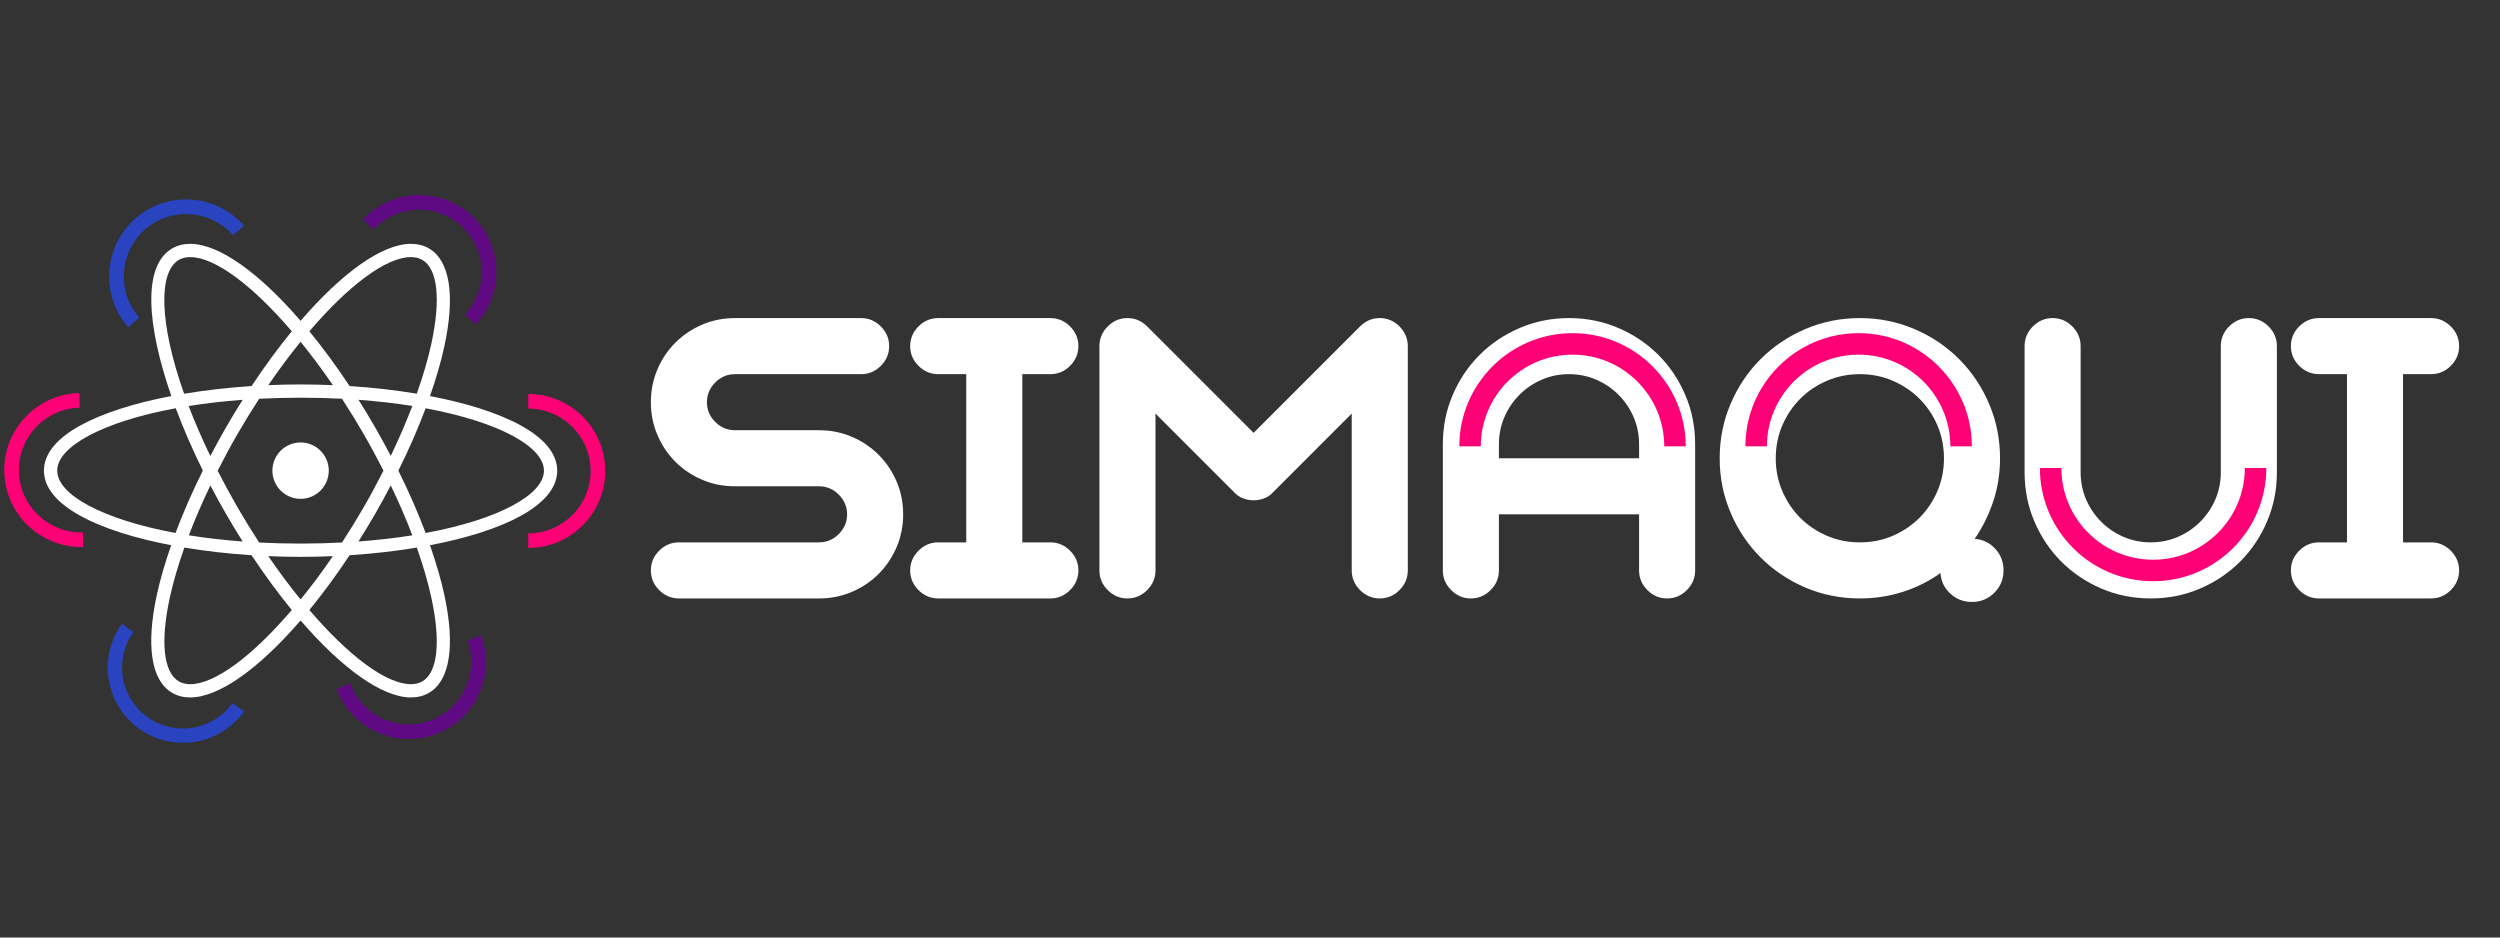 <svg version="1.2" preserveAspectRatio="xMidYMid meet" height="720" viewBox="0 0 1440 540" zoomAndPan="magnify" width="1920" xmlns:xlink="http://www.w3.org/1999/xlink" xmlns="http://www.w3.org/2000/svg"><rect x="0" y="0" width="1440" height="540" fill="#333333" stroke="none"/><defs><clipPath id="b6815dfe27"><path d="M 25 140.449 L 321 140.449 L 321 401.797 L 25 401.797 Z M 25 140.449"></path></clipPath><clipPath id="9c04ea4dbf"><path d="M 209 112 L 286 112 L 286 187 L 209 187 Z M 209 112"></path></clipPath><clipPath id="5ca5f0fbd0"><path d="M 239.176 94.012 L 304.242 154.328 L 274.082 186.859 L 209.016 126.543 Z M 239.176 94.012"></path></clipPath><clipPath id="7fe3f27fc8"><path d="M 239.176 94.012 L 304.242 154.328 L 274.082 186.859 L 209.016 126.543 Z M 239.176 94.012"></path></clipPath><clipPath id="8c5aad2f72"><path d="M 62 359 L 141 359 L 141 428 L 62 428 Z M 62 359"></path></clipPath><clipPath id="a6f607d2d4"><path d="M 115.363 444.984 L 44.809 394.434 L 70.086 359.156 L 140.641 409.707 Z M 115.363 444.984"></path></clipPath><clipPath id="70148cc10a"><path d="M 115.363 444.984 L 44.809 394.434 L 70.086 359.156 L 140.641 409.707 Z M 115.363 444.984"></path></clipPath><clipPath id="24e403940d"><path d="M 193 365 L 280 365 L 280 426 L 193 426 Z M 193 365"></path></clipPath><clipPath id="3f36f7fab7"><path d="M 292.461 407.613 L 209.207 438.289 L 193.871 396.66 L 277.121 365.988 Z M 292.461 407.613"></path></clipPath><clipPath id="649513255c"><path d="M 292.461 407.613 L 209.207 438.289 L 193.871 396.66 L 277.121 365.988 Z M 292.461 407.613"></path></clipPath><clipPath id="2597b2a76c"><path d="M 62 114 L 141 114 L 141 189 L 62 189 Z M 62 114"></path></clipPath><clipPath id="3daf19a030"><path d="M 44.621 155.102 L 111.344 96.625 L 140.582 129.988 L 73.859 188.465 Z M 44.621 155.102"></path></clipPath><clipPath id="b260f43394"><path d="M 44.621 155.102 L 111.344 96.625 L 140.582 129.988 L 73.859 188.465 Z M 44.621 155.102"></path></clipPath><clipPath id="a8ac0413da"><path d="M 304.27 226.922 L 348.629 226.922 L 348.629 315.645 L 304.27 315.645 Z M 304.27 226.922"></path></clipPath><clipPath id="a1e5c3ecfc"><path d="M 2 226 L 48 226 L 48 316 L 2 316 Z M 2 226"></path></clipPath><clipPath id="f07c6ae2a0"><path d="M 3.59 316.211 L 1.332 227.516 L 45.68 226.387 L 47.938 315.082 Z M 3.59 316.211"></path></clipPath><clipPath id="d7a016c9ae"><path d="M 3.59 316.211 L 1.332 227.516 L 45.68 226.387 L 47.938 315.082 Z M 3.59 316.211"></path></clipPath><clipPath id="22ef4dc8a9"><path d="M 840.566 191.895 L 970.992 191.895 L 970.992 257.891 L 840.566 257.891 Z M 840.566 191.895"></path></clipPath><clipPath id="2bf3c78088"><path d="M 1005.363 191.895 L 1135.789 191.895 L 1135.789 257.891 L 1005.363 257.891 Z M 1005.363 191.895"></path></clipPath><clipPath id="9dbdc7833f"><path d="M 1174.973 269 L 1305.402 269 L 1305.402 334.789 L 1174.973 334.789 Z M 1174.973 269"></path></clipPath></defs><g id="4899083d83"><g clip-path="url(#b6815dfe27)" clip-rule="nonzero"><path d="M 320.953 271.09 C 320.953 250.996 289.527 236.137 247.684 228.137 C 251.098 218.312 253.906 208.805 255.855 199.93 C 262.34 170.289 259.203 150.094 247.043 143.074 C 244.031 141.336 240.559 140.449 236.723 140.449 C 220.109 140.449 196.93 157.195 173.133 184.793 C 149.348 157.195 126.168 140.449 109.539 140.449 C 105.715 140.449 102.234 141.336 99.219 143.074 C 81.801 153.125 84.68 187.836 98.699 228.121 C 56.801 236.105 25.309 250.977 25.309 271.09 C 25.309 291.191 56.75 306.039 98.602 314.051 C 95.168 323.875 92.363 333.371 90.418 342.25 C 83.934 371.895 87.062 392.086 99.219 399.105 C 102.234 400.848 105.715 401.727 109.539 401.727 C 126.168 401.727 149.344 384.973 173.133 357.383 C 196.926 384.973 220.102 401.73 236.723 401.73 C 240.559 401.73 244.031 400.848 247.043 399.105 C 259.203 392.086 262.34 371.895 255.852 342.25 C 253.906 333.371 251.098 323.875 247.676 314.051 C 289.527 306.043 320.953 291.191 320.953 271.09 Z M 236.723 148.086 C 239.203 148.086 241.391 148.641 243.227 149.691 C 252.141 154.84 254.02 172.555 248.391 198.297 C 246.438 207.23 243.578 216.816 240.07 226.766 C 227.754 224.711 214.691 223.238 201.352 222.363 C 193.75 210.871 185.961 200.293 178.191 190.816 C 200.605 164.621 222.344 148.086 236.723 148.086 Z M 209.531 292.094 C 205.465 299.129 201.27 305.941 196.988 312.496 C 189.312 312.883 181.359 313.102 173.133 313.102 C 164.91 313.102 156.949 312.883 149.285 312.496 C 144.992 305.941 140.801 299.129 136.742 292.094 C 132.641 284.98 128.852 277.988 125.363 271.16 C 128.926 264.156 132.688 257.109 136.75 250.082 C 140.801 243.055 145 236.246 149.285 229.68 C 156.949 229.293 164.91 229.074 173.133 229.074 C 181.359 229.074 189.316 229.293 196.988 229.68 C 201.27 236.246 205.465 243.055 209.523 250.082 C 213.574 257.086 217.328 264.117 220.879 271.09 C 217.328 278.074 213.574 285.102 209.531 292.094 Z M 225.078 279.605 C 229.77 289.367 233.949 298.992 237.496 308.34 C 227.887 309.879 217.516 311.078 206.488 311.898 C 209.754 306.723 212.977 301.391 216.141 295.922 C 219.281 290.488 222.23 285.039 225.078 279.605 Z M 191.738 320.344 C 185.625 329.27 179.375 337.652 173.133 345.309 C 166.898 337.648 160.66 329.266 154.527 320.344 C 160.719 320.605 166.934 320.75 173.133 320.75 C 179.34 320.75 185.555 320.605 191.738 320.344 Z M 139.785 311.898 C 128.75 311.078 118.379 309.879 108.773 308.34 C 112.328 299.008 116.492 289.379 121.18 279.605 C 124.051 285.098 127.031 290.547 130.129 295.922 C 133.293 301.391 136.516 306.723 139.785 311.898 Z M 121.148 262.66 C 116.312 252.641 112.145 242.992 108.656 233.863 C 118.293 232.324 128.703 231.109 139.785 230.277 C 136.512 235.457 133.289 240.781 130.125 246.266 C 126.969 251.727 124.02 257.207 121.148 262.66 Z M 154.539 221.848 C 160.66 212.922 166.898 204.539 173.133 196.867 C 179.375 204.539 185.625 212.922 191.738 221.848 C 185.551 221.578 179.34 221.434 173.133 221.434 C 166.934 221.438 160.719 221.578 154.539 221.848 Z M 216.141 246.266 C 212.977 240.77 209.754 235.457 206.488 230.277 C 217.516 231.109 227.887 232.309 237.496 233.84 C 233.949 243.176 229.77 252.82 225.078 262.582 C 222.23 257.148 219.281 251.695 216.141 246.266 Z M 103.047 149.691 C 104.875 148.633 107.066 148.086 109.539 148.086 C 123.918 148.086 145.656 164.621 168.074 190.816 C 160.312 200.293 152.52 210.871 144.914 222.363 C 131.535 223.238 118.418 224.734 106.055 226.797 C 91.609 186.016 91.168 156.547 103.047 149.691 Z M 32.953 271.09 C 32.953 257.379 58.695 243.023 101.234 235.141 C 105.629 246.891 110.895 258.996 116.836 271.035 C 110.742 283.273 105.473 295.363 101.098 307.004 C 58.633 299.129 32.953 284.785 32.953 271.09 Z M 109.539 394.09 C 107.031 394.09 104.914 393.566 103.047 392.5 C 94.133 387.352 92.25 369.637 97.883 343.891 C 99.84 334.953 102.691 325.359 106.203 315.414 C 118.52 317.469 131.586 318.945 144.91 319.82 C 152.52 331.305 160.305 341.883 168.07 351.367 C 145.66 377.562 123.918 394.09 109.539 394.09 Z M 248.379 343.887 C 254.016 369.633 252.141 387.348 243.227 392.5 C 241.383 393.547 239.203 394.09 236.723 394.09 C 222.344 394.09 200.605 377.559 178.191 351.367 C 185.961 341.879 193.75 331.305 201.363 319.816 C 214.691 318.941 227.754 317.469 240.07 315.41 C 243.578 325.359 246.438 334.953 248.379 343.887 Z M 245.168 307.008 C 240.805 295.379 235.547 283.312 229.469 271.094 C 235.547 258.867 240.805 246.801 245.172 235.176 C 287.633 243.055 313.316 257.406 313.316 271.094 C 313.316 284.785 287.633 299.129 245.168 307.008 Z M 245.168 307.008" style="stroke:none;fill-rule:nonzero;fill:#ffffff;fill-opacity:1;"></path></g><path d="M 189.371 271.09 C 189.371 271.621 189.344 272.152 189.293 272.68 C 189.242 273.211 189.164 273.734 189.059 274.258 C 188.957 274.777 188.828 275.293 188.672 275.801 C 188.52 276.312 188.34 276.812 188.137 277.305 C 187.93 277.793 187.703 278.273 187.453 278.742 C 187.203 279.211 186.93 279.668 186.633 280.109 C 186.34 280.551 186.023 280.98 185.684 281.391 C 185.348 281.801 184.992 282.195 184.617 282.57 C 184.238 282.945 183.848 283.305 183.434 283.641 C 183.023 283.977 182.598 284.293 182.156 284.59 C 181.711 284.887 181.258 285.16 180.789 285.41 C 180.32 285.66 179.84 285.887 179.348 286.09 C 178.855 286.293 178.355 286.473 177.848 286.629 C 177.34 286.781 176.824 286.91 176.301 287.016 C 175.781 287.117 175.254 287.195 174.727 287.246 C 174.195 287.301 173.668 287.324 173.133 287.324 C 172.602 287.324 172.07 287.301 171.543 287.246 C 171.016 287.195 170.488 287.117 169.965 287.016 C 169.445 286.91 168.93 286.781 168.422 286.629 C 167.914 286.473 167.414 286.293 166.922 286.09 C 166.43 285.887 165.949 285.66 165.48 285.41 C 165.012 285.16 164.555 284.887 164.113 284.59 C 163.672 284.293 163.246 283.977 162.832 283.641 C 162.422 283.305 162.031 282.945 161.652 282.57 C 161.277 282.195 160.922 281.801 160.582 281.391 C 160.246 280.98 159.93 280.551 159.633 280.109 C 159.34 279.668 159.066 279.211 158.816 278.742 C 158.562 278.273 158.336 277.793 158.133 277.305 C 157.93 276.812 157.75 276.312 157.598 275.801 C 157.441 275.293 157.312 274.777 157.211 274.258 C 157.105 273.734 157.027 273.211 156.977 272.68 C 156.922 272.152 156.898 271.621 156.898 271.09 C 156.898 270.559 156.922 270.027 156.977 269.496 C 157.027 268.969 157.105 268.445 157.211 267.922 C 157.312 267.398 157.441 266.887 157.598 266.375 C 157.75 265.867 157.93 265.367 158.133 264.875 C 158.336 264.383 158.562 263.906 158.816 263.434 C 159.066 262.965 159.34 262.512 159.633 262.07 C 159.93 261.625 160.246 261.199 160.582 260.789 C 160.922 260.379 161.277 259.984 161.652 259.609 C 162.031 259.23 162.422 258.875 162.832 258.539 C 163.246 258.199 163.672 257.883 164.113 257.59 C 164.555 257.293 165.012 257.02 165.48 256.77 C 165.949 256.52 166.43 256.293 166.922 256.09 C 167.414 255.887 167.914 255.707 168.422 255.551 C 168.93 255.398 169.445 255.27 169.965 255.164 C 170.488 255.062 171.016 254.984 171.543 254.93 C 172.07 254.879 172.602 254.852 173.133 254.852 C 173.668 254.852 174.195 254.879 174.727 254.93 C 175.254 254.984 175.781 255.062 176.301 255.164 C 176.824 255.27 177.34 255.398 177.848 255.551 C 178.355 255.707 178.855 255.887 179.348 256.09 C 179.84 256.293 180.32 256.52 180.789 256.77 C 181.258 257.02 181.711 257.293 182.156 257.59 C 182.598 257.883 183.023 258.199 183.434 258.539 C 183.848 258.875 184.238 259.23 184.617 259.609 C 184.992 259.984 185.348 260.379 185.684 260.789 C 186.023 261.199 186.34 261.625 186.633 262.07 C 186.93 262.512 187.203 262.965 187.453 263.434 C 187.703 263.906 187.93 264.383 188.137 264.875 C 188.34 265.367 188.52 265.867 188.672 266.375 C 188.828 266.887 188.957 267.398 189.059 267.922 C 189.164 268.445 189.242 268.969 189.293 269.496 C 189.344 270.027 189.371 270.559 189.371 271.09 Z M 189.371 271.09" style="stroke:none;fill-rule:nonzero;fill:#ffffff;fill-opacity:1;"></path><g clip-path="url(#9c04ea4dbf)" clip-rule="nonzero"><g clip-path="url(#5ca5f0fbd0)" clip-rule="nonzero"><g clip-path="url(#7fe3f27fc8)" clip-rule="nonzero"><path d="M 274.082 186.852 L 267.91 181.129 C 281.379 166.594 280.516 143.812 265.984 130.344 C 251.453 116.871 228.672 117.734 215.199 132.27 L 209.027 126.543 C 225.652 108.609 253.773 107.543 271.707 124.168 C 289.645 140.797 290.711 168.914 274.082 186.852 Z M 274.082 186.852" style="stroke:none;fill-rule:nonzero;fill:#5f0983;fill-opacity:1;"></path></g></g></g><g clip-path="url(#8c5aad2f72)" clip-rule="nonzero"><g clip-path="url(#a6f607d2d4)" clip-rule="nonzero"><g clip-path="url(#70148cc10a)" clip-rule="nonzero"><path d="M 70.164 359.305 L 76.848 364.094 C 65.574 379.824 69.203 401.793 84.938 413.066 C 100.668 424.34 122.637 420.711 133.91 404.977 L 140.594 409.77 C 126.684 429.184 99.566 433.664 80.148 419.75 C 60.73 405.84 56.25 378.723 70.164 359.305 Z M 70.164 359.305" style="stroke:none;fill-rule:nonzero;fill:#2943c1;fill-opacity:1;"></path></g></g></g><g clip-path="url(#24e403940d)" clip-rule="nonzero"><g clip-path="url(#3f36f7fab7)" clip-rule="nonzero"><g clip-path="url(#649513255c)" clip-rule="nonzero"><path d="M 193.879 396.668 L 201.781 393.754 C 208.629 412.348 229.328 421.902 247.922 415.051 C 266.516 408.199 276.07 387.5 269.219 368.906 L 277.117 365.996 C 285.574 388.945 273.781 414.496 250.832 422.949 C 227.887 431.406 202.336 419.613 193.879 396.668 Z M 193.879 396.668" style="stroke:none;fill-rule:nonzero;fill:#5f0983;fill-opacity:1;"></path></g></g></g><g clip-path="url(#2597b2a76c)" clip-rule="nonzero"><g clip-path="url(#3daf19a030)" clip-rule="nonzero"><g clip-path="url(#b260f43394)" clip-rule="nonzero"><path d="M 140.574 129.984 L 134.242 135.535 C 121.18 120.633 98.434 119.137 83.531 132.195 C 68.629 145.254 67.133 168.004 80.191 182.906 L 73.859 188.453 C 57.738 170.062 59.59 141.984 77.98 125.863 C 96.375 109.742 124.453 111.594 140.574 129.984 Z M 140.574 129.984" style="stroke:none;fill-rule:nonzero;fill:#2943c1;fill-opacity:1;"></path></g></g></g><g clip-path="url(#a8ac0413da)" clip-rule="nonzero"><path d="M 304.277 315.637 L 304.277 307.219 C 324.09 307.219 340.211 291.098 340.211 271.281 C 340.211 251.469 324.09 235.348 304.277 235.348 L 304.277 226.93 C 328.73 226.93 348.629 246.828 348.629 271.281 C 348.629 295.738 328.73 315.637 304.277 315.637 Z M 304.277 315.637" style="stroke:none;fill-rule:nonzero;fill:#ff0076;fill-opacity:1;"></path></g><g clip-path="url(#a1e5c3ecfc)" clip-rule="nonzero"><g clip-path="url(#f07c6ae2a0)" clip-rule="nonzero"><g clip-path="url(#d7a016c9ae)" clip-rule="nonzero"><path d="M 45.672 226.395 L 45.887 234.812 C 26.078 235.316 10.375 251.84 10.879 271.648 C 11.383 291.457 27.906 307.16 47.715 306.656 L 47.93 315.074 C 23.48 315.695 3.082 296.312 2.461 271.863 C 1.84 247.414 21.223 227.016 45.672 226.395 Z M 45.672 226.395" style="stroke:none;fill-rule:nonzero;fill:#ff0076;fill-opacity:1;"></path></g></g></g><g style="fill:#ffffff;fill-opacity:1;"><g transform="translate(368.839, 344.701)"><path d="M 102.938 -32.297 C 107.312 -32.297 111.098 -33.895 114.297 -37.094 C 117.492 -40.289 119.094 -44.07 119.094 -48.438 C 119.094 -52.812 117.492 -56.598 114.297 -59.797 C 111.098 -62.992 107.312 -64.594 102.938 -64.594 L 54.5 -64.594 C 47.77 -64.594 41.461 -65.852 35.578 -68.375 C 29.691 -70.895 24.562 -74.344 20.188 -78.719 C 15.812 -83.094 12.363 -88.223 9.844 -94.109 C 7.32 -99.992 6.062 -106.301 6.062 -113.031 C 6.062 -119.758 7.32 -126.066 9.844 -131.953 C 12.363 -137.848 15.812 -142.977 20.188 -147.344 C 24.562 -151.719 29.691 -155.164 35.578 -157.688 C 41.461 -160.219 47.77 -161.484 54.5 -161.484 L 127.172 -161.484 C 131.535 -161.484 135.316 -159.883 138.516 -156.688 C 141.711 -153.488 143.312 -149.703 143.312 -145.328 C 143.312 -140.953 141.711 -137.164 138.516 -133.969 C 135.316 -130.781 131.535 -129.188 127.172 -129.188 L 54.5 -129.188 C 50.125 -129.188 46.336 -127.586 43.141 -124.391 C 39.941 -121.191 38.344 -117.406 38.344 -113.031 C 38.344 -108.656 39.941 -104.867 43.141 -101.672 C 46.336 -98.484 50.125 -96.891 54.5 -96.891 L 102.938 -96.891 C 109.664 -96.891 115.973 -95.625 121.859 -93.094 C 127.754 -90.57 132.883 -87.125 137.25 -82.75 C 141.625 -78.383 145.07 -73.254 147.594 -67.359 C 150.125 -61.473 151.391 -55.164 151.391 -48.438 C 151.391 -41.707 150.125 -35.398 147.594 -29.516 C 145.07 -23.629 141.625 -18.5 137.25 -14.125 C 132.883 -9.75 127.754 -6.301 121.859 -3.781 C 115.973 -1.258 109.664 0 102.938 0 L 22.203 0 C 17.828 0 14.039 -1.598 10.844 -4.797 C 7.656 -7.992 6.062 -11.773 6.062 -16.141 C 6.062 -20.516 7.656 -24.301 10.844 -27.5 C 14.039 -30.695 17.828 -32.297 22.203 -32.297 Z M 102.938 -32.297" style="stroke:none"></path></g></g><g style="fill:#ffffff;fill-opacity:1;"><g transform="translate(522.246, 344.701)"><path d="M 34.312 -129.188 L 18.172 -129.188 C 13.797 -129.188 10.008 -130.781 6.812 -133.969 C 3.613 -137.164 2.016 -140.953 2.016 -145.328 C 2.016 -149.703 3.613 -153.488 6.812 -156.688 C 10.008 -159.883 13.797 -161.484 18.172 -161.484 L 82.766 -161.484 C 87.129 -161.484 90.91 -159.883 94.109 -156.688 C 97.305 -153.488 98.906 -149.703 98.906 -145.328 C 98.906 -140.953 97.305 -137.164 94.109 -133.969 C 90.91 -130.781 87.129 -129.188 82.766 -129.188 L 66.609 -129.188 L 66.609 -32.297 L 82.766 -32.297 C 87.129 -32.297 90.91 -30.695 94.109 -27.5 C 97.305 -24.301 98.906 -20.516 98.906 -16.141 C 98.906 -11.773 97.305 -7.992 94.109 -4.797 C 90.91 -1.598 87.129 0 82.766 0 L 18.172 0 C 13.797 0 10.008 -1.598 6.812 -4.797 C 3.613 -7.992 2.016 -11.773 2.016 -16.141 C 2.016 -20.516 3.613 -24.301 6.812 -27.5 C 10.008 -30.695 13.797 -32.297 18.172 -32.297 L 34.312 -32.297 Z M 34.312 -129.188" style="stroke:none"></path></g></g><g style="fill:#ffffff;fill-opacity:1;"><g transform="translate(623.171, 344.701)"><path d="M 98.906 -56.516 C 96.883 -56.516 94.863 -56.891 92.844 -57.641 C 90.832 -58.398 89.066 -59.625 87.547 -61.312 L 42.391 -106.469 L 42.391 -16.141 C 42.391 -11.773 40.789 -7.992 37.594 -4.797 C 34.395 -1.598 30.609 0 26.234 0 C 21.867 0 18.086 -1.598 14.891 -4.797 C 11.691 -7.992 10.094 -11.773 10.094 -16.141 L 10.094 -145.328 C 10.094 -149.703 11.691 -153.488 14.891 -156.688 C 18.086 -159.883 21.867 -161.484 26.234 -161.484 C 30.609 -161.484 34.395 -159.883 37.594 -156.688 L 98.906 -95.375 L 160.219 -156.688 C 163.414 -159.883 167.203 -161.484 171.578 -161.484 C 175.941 -161.484 179.723 -159.883 182.922 -156.688 C 186.117 -153.488 187.719 -149.703 187.719 -145.328 L 187.719 -16.141 C 187.719 -11.773 186.117 -7.992 182.922 -4.797 C 179.723 -1.598 175.941 0 171.578 0 C 167.203 0 163.414 -1.598 160.219 -4.797 C 157.02 -7.992 155.422 -11.773 155.422 -16.141 L 155.422 -106.469 L 110.266 -61.312 C 108.742 -59.625 106.973 -58.398 104.953 -57.641 C 102.941 -56.891 100.926 -56.516 98.906 -56.516 Z M 98.906 -56.516" style="stroke:none"></path></g></g><g style="fill:#ffffff;fill-opacity:1;"><g transform="translate(820.986, 344.701)"><path d="M 155.422 -16.141 C 155.422 -11.773 153.82 -7.992 150.625 -4.797 C 147.438 -1.598 143.656 0 139.281 0 C 134.906 0 131.117 -1.598 127.922 -4.797 C 124.723 -7.992 123.125 -11.773 123.125 -16.141 L 123.125 -48.438 L 42.391 -48.438 L 42.391 -16.141 C 42.391 -11.773 40.789 -7.992 37.594 -4.797 C 34.395 -1.598 30.609 0 26.234 0 C 21.867 0 18.086 -1.598 14.891 -4.797 C 11.691 -7.992 10.094 -11.773 10.094 -16.141 L 10.094 -88.812 C 10.094 -98.906 11.984 -108.367 15.766 -117.203 C 19.555 -126.035 24.727 -133.727 31.281 -140.281 C 37.844 -146.844 45.539 -152.016 54.375 -155.797 C 63.207 -159.586 72.672 -161.484 82.766 -161.484 C 92.848 -161.484 102.305 -159.586 111.141 -155.797 C 119.973 -152.016 127.672 -146.844 134.234 -140.281 C 140.797 -133.727 145.969 -126.035 149.75 -117.203 C 153.531 -108.367 155.422 -98.906 155.422 -88.812 Z M 42.391 -80.734 L 123.125 -80.734 L 123.125 -88.812 C 123.125 -94.363 122.07 -99.578 119.969 -104.453 C 117.875 -109.336 114.973 -113.629 111.266 -117.328 C 107.566 -121.023 103.273 -123.926 98.391 -126.031 C 93.516 -128.133 88.305 -129.188 82.766 -129.188 C 77.211 -129.188 71.992 -128.133 67.109 -126.031 C 62.234 -123.926 57.945 -121.023 54.25 -117.328 C 50.551 -113.629 47.648 -109.336 45.547 -104.453 C 43.441 -99.578 42.391 -94.363 42.391 -88.812 Z M 42.391 -80.734" style="stroke:none"></path></g></g><g style="fill:#ffffff;fill-opacity:1;"><g transform="translate(986.504, 344.701)"><path d="M 4.031 -80.734 C 4.031 -91.836 6.133 -102.305 10.344 -112.141 C 14.551 -121.984 20.312 -130.562 27.625 -137.875 C 34.945 -145.195 43.523 -150.961 53.359 -155.172 C 63.203 -159.379 73.676 -161.484 84.781 -161.484 C 95.875 -161.484 106.344 -159.379 116.188 -155.172 C 126.031 -150.961 134.609 -145.195 141.922 -137.875 C 149.242 -130.562 155.004 -121.984 159.203 -112.141 C 163.41 -102.305 165.516 -91.836 165.516 -80.734 C 165.516 -71.992 164.207 -63.711 161.594 -55.891 C 158.988 -48.066 155.422 -40.875 150.891 -34.312 C 155.598 -33.977 159.547 -32.086 162.734 -28.641 C 165.93 -25.191 167.531 -21.023 167.531 -16.141 C 167.531 -11.098 165.766 -6.812 162.234 -3.281 C 158.703 0.25 154.414 2.016 149.375 2.016 C 144.488 2.016 140.32 0.422 136.875 -2.766 C 133.426 -5.961 131.535 -9.922 131.203 -14.641 C 124.641 -9.922 117.406 -6.301 109.5 -3.781 C 101.594 -1.258 93.352 0 84.781 0 C 73.676 0 63.203 -2.098 53.359 -6.297 C 43.523 -10.504 34.945 -16.266 27.625 -23.578 C 20.312 -30.898 14.551 -39.484 10.344 -49.328 C 6.133 -59.172 4.031 -69.641 4.031 -80.734 Z M 36.328 -80.734 C 36.328 -74.004 37.586 -67.695 40.109 -61.812 C 42.641 -55.926 46.086 -50.797 50.453 -46.422 C 54.828 -42.047 59.957 -38.598 65.844 -36.078 C 71.738 -33.555 78.051 -32.297 84.781 -32.297 C 91.508 -32.297 97.816 -33.555 103.703 -36.078 C 109.586 -38.598 114.719 -42.047 119.094 -46.422 C 123.469 -50.797 126.914 -55.926 129.438 -61.812 C 131.957 -67.695 133.219 -74.004 133.219 -80.734 C 133.219 -87.461 131.957 -93.77 129.438 -99.656 C 126.914 -105.551 123.469 -110.68 119.094 -115.047 C 114.719 -119.422 109.586 -122.867 103.703 -125.391 C 97.816 -127.922 91.508 -129.188 84.781 -129.188 C 78.051 -129.188 71.738 -127.922 65.844 -125.391 C 59.957 -122.867 54.828 -119.422 50.453 -115.047 C 46.086 -110.68 42.641 -105.551 40.109 -99.656 C 37.586 -93.77 36.328 -87.461 36.328 -80.734 Z M 36.328 -80.734" style="stroke:none"></path></g></g><g style="fill:#ffffff;fill-opacity:1;"><g transform="translate(1160.096, 344.701)"><path d="M 151.391 -72.672 C 151.391 -62.578 149.492 -53.113 145.703 -44.281 C 141.922 -35.445 136.75 -27.75 130.188 -21.188 C 123.633 -14.633 115.941 -9.461 107.109 -5.672 C 98.273 -1.891 88.812 0 78.719 0 C 68.625 0 59.16 -1.891 50.328 -5.672 C 41.504 -9.461 33.812 -14.633 27.25 -21.188 C 20.688 -27.75 15.516 -35.445 11.734 -44.281 C 7.953 -53.113 6.062 -62.578 6.062 -72.672 L 6.062 -145.328 C 6.062 -149.703 7.656 -153.488 10.844 -156.688 C 14.039 -159.883 17.828 -161.484 22.203 -161.484 C 26.578 -161.484 30.359 -159.883 33.547 -156.688 C 36.742 -153.488 38.344 -149.703 38.344 -145.328 L 38.344 -72.672 C 38.344 -67.117 39.395 -61.898 41.5 -57.016 C 43.602 -52.141 46.504 -47.852 50.203 -44.156 C 53.91 -40.457 58.203 -37.555 63.078 -35.453 C 67.953 -33.348 73.164 -32.297 78.719 -32.297 C 84.27 -32.297 89.484 -33.348 94.359 -35.453 C 99.242 -37.555 103.535 -40.457 107.234 -44.156 C 110.93 -47.852 113.832 -52.141 115.938 -57.016 C 118.039 -61.898 119.094 -67.117 119.094 -72.672 L 119.094 -145.328 C 119.094 -149.703 120.688 -153.488 123.875 -156.688 C 127.07 -159.883 130.859 -161.484 135.234 -161.484 C 139.609 -161.484 143.395 -159.883 146.594 -156.688 C 149.789 -153.488 151.391 -149.703 151.391 -145.328 Z M 151.391 -72.672" style="stroke:none"></path></g></g><g style="fill:#ffffff;fill-opacity:1;"><g transform="translate(1317.54, 344.701)"><path d="M 34.312 -129.188 L 18.172 -129.188 C 13.797 -129.188 10.008 -130.781 6.812 -133.969 C 3.613 -137.164 2.016 -140.953 2.016 -145.328 C 2.016 -149.703 3.613 -153.488 6.812 -156.688 C 10.008 -159.883 13.797 -161.484 18.172 -161.484 L 82.766 -161.484 C 87.129 -161.484 90.91 -159.883 94.109 -156.688 C 97.305 -153.488 98.906 -149.703 98.906 -145.328 C 98.906 -140.953 97.305 -137.164 94.109 -133.969 C 90.91 -130.781 87.129 -129.188 82.766 -129.188 L 66.609 -129.188 L 66.609 -32.297 L 82.766 -32.297 C 87.129 -32.297 90.91 -30.695 94.109 -27.5 C 97.305 -24.301 98.906 -20.516 98.906 -16.141 C 98.906 -11.773 97.305 -7.992 94.109 -4.797 C 90.91 -1.598 87.129 0 82.766 0 L 18.172 0 C 13.797 0 10.008 -1.598 6.812 -4.797 C 3.613 -7.992 2.016 -11.773 2.016 -16.141 C 2.016 -20.516 3.613 -24.301 6.812 -27.5 C 10.008 -30.695 13.797 -32.297 18.172 -32.297 L 34.312 -32.297 Z M 34.312 -129.188" style="stroke:none"></path></g></g><g clip-path="url(#22ef4dc8a9)" clip-rule="nonzero"><path d="M 970.992 257.105 L 958.613 257.105 C 958.613 227.973 934.91 204.273 905.777 204.273 C 876.645 204.273 852.941 227.973 852.941 257.105 L 840.566 257.105 C 840.566 221.148 869.82 191.895 905.777 191.895 C 941.734 191.895 970.992 221.148 970.992 257.105 Z M 970.992 257.105" style="stroke:none;fill-rule:nonzero;fill:#ff0076;fill-opacity:1;"></path></g><g clip-path="url(#2bf3c78088)" clip-rule="nonzero"><path d="M 1135.789 257.105 L 1123.41 257.105 C 1123.41 227.973 1099.707 204.273 1070.574 204.273 C 1041.441 204.273 1017.742 227.973 1017.742 257.105 L 1005.363 257.105 C 1005.363 221.148 1034.617 191.895 1070.574 191.895 C 1106.535 191.895 1135.789 221.148 1135.789 257.105 Z M 1135.789 257.105" style="stroke:none;fill-rule:nonzero;fill:#ff0076;fill-opacity:1;"></path></g><g clip-path="url(#9dbdc7833f)" clip-rule="nonzero"><path d="M 1174.973 269.574 L 1187.352 269.574 C 1187.352 298.707 1211.055 322.41 1240.188 322.41 C 1269.32 322.41 1293.023 298.707 1293.023 269.574 L 1305.402 269.574 C 1305.402 305.531 1276.145 334.789 1240.188 334.789 C 1204.23 334.789 1174.973 305.531 1174.973 269.574 Z M 1174.973 269.574" style="stroke:none;fill-rule:nonzero;fill:#ff0076;fill-opacity:1;"></path></g></g></svg>